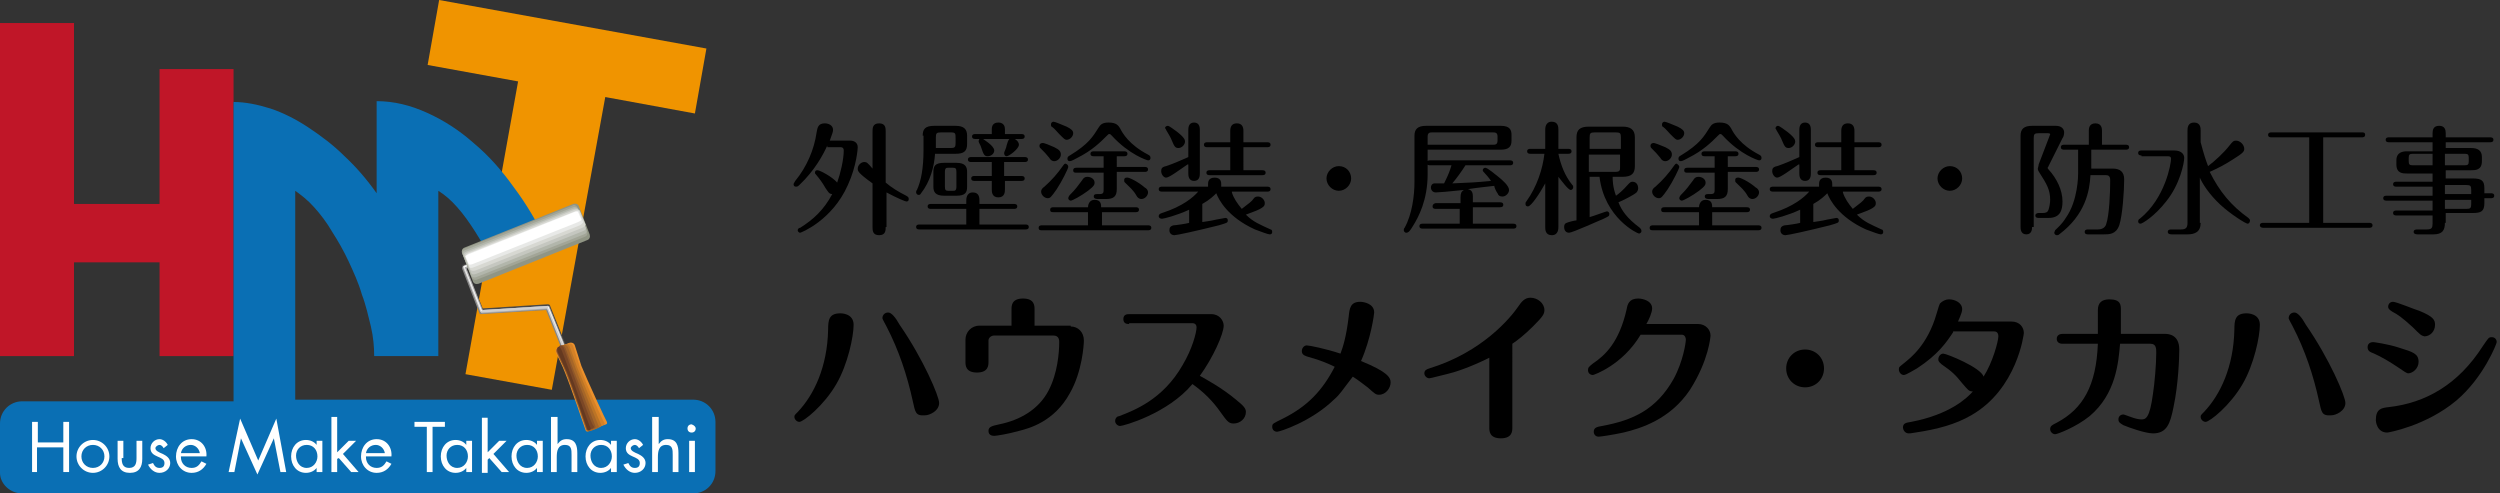 <?xml version="1.0" encoding="utf-8"?>
<!-- Generator: Adobe Illustrator 24.0.3, SVG Export Plug-In . SVG Version: 6.00 Build 0)  -->
<svg version="1.1" id="レイヤー_1" xmlns="http://www.w3.org/2000/svg" xmlns:xlink="http://www.w3.org/1999/xlink" x="0px"
	 y="0px" viewBox="0 0 304 60" style="enable-background:new 0 0 304 60;" xml:space="preserve">
<rect x="0" y="0" width="304" height="60" fill="#333333" stroke="none"/>
<style type="text/css">
	.st0{fill:#F09400;}
	.st1{fill:#C01628;}
	.st2{fill:#0A6FB4;}
	.st3{fill:#484747;}
	.st4{fill:#868686;}
	.st5{fill:#AEAEAE;}
	.st6{fill:#CFCFCF;}
	.st7{fill:#FFFFFF;}
	.st8{fill:#909584;}
	.st9{fill:#A2A597;}
	.st10{fill:#B2B6AB;}
	.st11{fill:#C5C7C0;}
	.st12{fill:#D7D8D2;}
	.st13{fill:#E8E9E7;}
	.st14{fill:#EB902B;}
	.st15{fill:#D48127;}
	.st16{fill:#BC7425;}
	.st17{fill:#A66628;}
	.st18{fill:#8F5729;}
	.st19{fill:#7B4726;}
	.st20{fill:#653920;}
</style>
<g>
	<g>
		<g>
			<path d="M103.8,39.5c0,1.4-0.7,4.8-2.1,7.2c-1.5,2.6-4,4.6-4.5,4.6c-0.3,0-0.6-0.3-0.6-0.6c0-0.2,0-0.2,0.4-0.6
				c2-2.1,3.6-5.5,3.7-10c0-1.2,0.1-2,1.5-2C102.3,38.1,103.8,38.1,103.8,39.5z M111,48.8c-0.7-3.2-1.7-6.2-3.2-9.1
				c-0.1-0.2-0.5-0.9-0.5-1c0-0.4,0.3-0.7,0.7-0.7c0.4,0,0.9,0.6,1.4,1.5c2.9,4.2,4.8,8.7,4.8,9.5c0,1-1.2,1.5-1.7,1.5
				C111.3,50.6,111.3,50.1,111,48.8z"/>
			<path d="M130.2,39.7c0.9,0,1.6,0.7,1.6,1.7c0,0.5-0.2,3.8-1.7,6.4c-1.9,3.5-5,4.3-6.2,4.6c-1.4,0.4-2.8,0.6-3,0.6
				c-0.3,0-0.7-0.1-0.7-0.6c0-0.5,0.4-0.6,1.3-0.8c2.5-0.5,4.8-1.8,6-4.1c1.1-2.1,1.3-4.6,1.3-5.9c0-0.2,0-0.8-0.7-0.8h-7.2
				c-0.4,0-0.7,0.3-0.7,0.6V44c0,0.4,0,1.3-1.4,1.3c-1.4,0-1.4-0.9-1.4-1.3v-2.7c0-0.9,0.7-1.7,1.7-1.7h3.9v-2c0-0.4,0-1.3,1.4-1.3
				c1.4,0,1.4,0.9,1.4,1.3v2H130.2z"/>
			<path d="M137.3,39.4c-0.2,0-0.7,0-0.7-0.6s0.5-0.6,0.7-0.6h10c1,0,1.5,0.8,1.5,1.4c0,1-1.3,3.9-2.9,6.1c0.7,0.4,2.6,1.4,4.4,2.9
				c1,0.8,1.2,1.1,1.2,1.5c0,0.8-0.7,1.4-1.5,1.4c-0.6,0-0.8-0.3-1.6-1.4c-0.9-1.3-2-2.4-3.4-3.4c-3,3.6-8.4,5.1-8.8,5.1
				c-0.3,0-0.6-0.3-0.6-0.6c0-0.4,0.3-0.6,0.5-0.6c1.8-0.7,5.3-2,7.7-6.2c1.2-2,1.7-4,1.7-4.6c0-0.2-0.1-0.5-0.5-0.5H137.3z"/>
			<path d="M169.1,46.5c0,0.7-0.6,1.5-1.4,1.5c-0.4,0-0.5-0.1-1.4-0.9c-0.3-0.2-1-0.8-1.8-1.3c-1.4,1.8-1.5,2.1-2.3,2.8
				c-2.8,2.7-6.6,3.9-6.9,3.9c-0.3,0-0.6-0.2-0.6-0.6c0-0.4,0.1-0.4,1.3-1c3-1.5,4.8-3.4,6.3-6.3c-0.6-0.3-1.7-0.8-3.2-1.2
				c-0.3-0.1-0.8-0.2-0.8-0.7c0-0.4,0.3-0.7,0.6-0.7c0.3,0,2.3,0.4,4.1,1c0.3-0.8,0.7-2,1-4.5c0.1-1,0.2-1.8,1.4-1.8
				c0.4,0,1.7,0.2,1.7,1.3c0,0.2-0.4,3.2-1.6,5.9C168.7,45.2,169.1,45.9,169.1,46.5z"/>
			<path d="M183.9,52c0,0.4,0,1.3-1.4,1.3c-1.4,0-1.4-0.9-1.4-1.3v-8.5c-2.4,1.2-4.3,1.8-5.2,2c-0.5,0.1-1.9,0.5-2.1,0.5
				c-0.3,0-0.6-0.3-0.6-0.6c0-0.4,0.3-0.5,0.6-0.6c6.5-2,9.9-6.2,10.8-7.5c0.4-0.6,0.8-1.1,1.5-1.1c0.9,0,1.7,0.7,1.7,1.5
				c0,0.5-0.2,0.8-1.4,2c-1,1-1.9,1.7-2.5,2.1V52z"/>
			<path d="M206.5,39.4c0.9,0,1.5,0.7,1.5,1.4c0,0.1-0.2,3-2.5,6.6c-2.4,3.6-6,4.7-8.1,5.2c-1.4,0.3-2.8,0.5-3,0.5
				c-0.4,0-0.6-0.3-0.6-0.6c0-0.5,0.4-0.6,1-0.7c3.8-0.7,6.6-2,8.7-5.7c1.2-2.2,1.5-4.5,1.5-4.8c0-0.2-0.1-0.6-0.5-0.6h-5
				c-2.2,3.7-5.7,4.9-5.8,4.9c-0.3,0-0.6-0.2-0.6-0.6c0-0.3,0.1-0.4,0.6-0.8c1.5-1,3.2-2.6,4.1-6.6c0.1-0.6,0.3-1.3,1.4-1.3
				c0.6,0,1.7,0.3,1.7,1.2c0,0.5-0.4,1.4-0.7,1.9H206.5z"/>
			<path d="M221.8,44.8c0,1.3-1,2.3-2.3,2.3s-2.3-1-2.3-2.3c0-1.3,1-2.3,2.3-2.3C220.8,42.5,221.8,43.5,221.8,44.8z"/>
			<path d="M237.5,40.4c-0.8,1.2-1.8,2.7-4.4,4.4c-0.4,0.2-1.3,0.8-1.6,0.8c-0.3,0-0.6-0.3-0.6-0.7c0-0.3,0.1-0.3,0.7-0.8
				c0.6-0.5,2.8-2.1,3.9-6c0.3-1,0.3-1,0.4-1.2c0.3-0.3,0.7-0.5,1.1-0.5c0.7,0,1.6,0.4,1.6,1.2c0,0.5-0.5,1.4-0.5,1.5h6.5
				c1,0,1.5,0.7,1.5,1.4c0,0.1-0.8,6.8-6.4,10c-1.9,1.1-4.1,1.7-6.8,2.1c-0.5,0.1-0.7,0.1-0.8,0.1c-0.5,0-0.7-0.5-0.7-0.7
				c0-0.5,0.3-0.6,1-0.7c4.7-0.9,6.8-2.9,7.5-3.7c-0.5,0-0.6-0.2-1.3-1c-0.8-1-1.2-1.4-2.5-2.3c-0.2-0.2-0.4-0.3-0.4-0.6
				c0-0.4,0.3-0.7,0.6-0.7c0.4,0,4.6,1.7,4.9,2.8c1.1-1.7,1.8-4.3,1.8-4.9c0-0.1,0-0.6-0.5-0.6H237.5z"/>
			<path d="M263.3,40.6c0.4,0,1.7,0.1,1.7,1.9c0,0.9-0.1,4.2-0.7,7c-0.4,2-0.8,3.2-2.5,3.2c-0.9,0-2.9-0.7-3.6-1
				c-0.3-0.2-0.6-0.3-0.6-0.7c0-0.4,0.3-0.6,0.6-0.6c0.1,0,0.3,0.1,0.9,0.3c0.5,0.2,1,0.3,1.3,0.3c0.5,0,1-0.1,1.4-3.1
				c0.2-1.3,0.4-3.6,0.4-5c0-0.5,0-1.1-0.7-1.1h-3.7c-0.2,2.3-0.5,6.1-3.7,8.8c-1.6,1.3-3.9,2.2-4.2,2.2c-0.3,0-0.6-0.3-0.6-0.6
				c0-0.4,0.2-0.5,0.8-0.8c3.2-1.7,4.8-4.5,5-9.6h-4.3c-0.4,0-0.7-0.2-0.7-0.6c0-0.4,0.3-0.6,0.7-0.6h4.3v-2.9
				c0-0.9,0.5-1.3,1.4-1.3c1.4,0,1.4,0.7,1.4,1.3v2.9H263.3z"/>
			<path d="M274.8,39.5c0,1.4-0.7,4.8-2.1,7.2c-1.5,2.6-4,4.6-4.5,4.6c-0.3,0-0.6-0.3-0.6-0.6c0-0.2,0-0.2,0.4-0.6
				c2-2.1,3.6-5.5,3.7-10c0-1.2,0.1-2,1.5-2C273.3,38.1,274.8,38.1,274.8,39.5z M282,48.8c-0.7-3.2-1.7-6.2-3.2-9.1
				c-0.1-0.2-0.5-0.9-0.5-1c0-0.4,0.3-0.7,0.7-0.7c0.4,0,0.9,0.6,1.4,1.5c2.9,4.2,4.8,8.7,4.8,9.5c0,1-1.2,1.5-1.7,1.5
				C282.3,50.6,282.3,50.1,282,48.8z"/>
			<path d="M291.5,44.6c-0.9-0.6-1.9-1.2-2.8-1.6c-0.5-0.2-0.8-0.3-0.8-0.8c0-0.2,0.1-0.6,0.7-0.6c0,0,1.7,0.2,3.2,0.7
				c1.6,0.5,2.3,0.7,2.3,1.7c0,0.8-0.7,1.4-1.3,1.4C292.5,45.3,292.4,45.2,291.5,44.6z M290.5,49.5c4.4-0.5,8.4-2.7,11.4-7.4
				c0.7-1,0.7-1.1,1.1-1.1c0.4,0,0.6,0.3,0.6,0.6c0,0.2-1.6,4.3-4.9,7.1c-3.7,3.1-8.3,3.9-8.4,3.9c-1.3,0-1.4-1.4-1.4-1.5
				C288.9,49.7,289.6,49.6,290.5,49.5z M293.4,39.8c-1.3-1.2-1.9-1.6-2.5-1.9c-0.5-0.3-0.5-0.5-0.5-0.6c0-0.3,0.2-0.6,0.6-0.6
				c0.4,0,2.8,1,3.2,1.1c1.7,0.7,1.9,1.1,1.9,1.7c0,0.8-0.6,1.4-1.3,1.4C294.4,40.8,294.3,40.7,293.4,39.8z"/>
		</g>
		<g>
			<path class="st0" d="M84.5,13.8l-10.9-2l-6.5,35.6l-10.5-1.9L63,9.9l-11-2L53.4,0l32.5,5.9L84.5,13.8z"/>
			<path class="st1" d="M9,31.9v11.4H0V2.8h9v22h10.4V8.4h9v34.9h-9V31.9H9z"/>
			<path class="st2" d="M84.3,48.6H35.9V23.2c0.7,0.5,1.5,1.1,2.3,2c0.8,0.9,1.5,1.8,2.2,3c0.7,1.1,1.4,2.3,2,3.6
				c0.6,1.3,1.2,2.6,1.6,4c0.5,1.3,0.8,2.7,1.1,3.9c0.3,1.3,0.4,2.5,0.4,3.6h7.8V23.2c0.8,0.5,1.5,1.1,2.3,2c0.8,0.9,1.5,1.9,2.2,3
				c0.7,1.1,1.4,2.3,2,3.7l6.6-2.6c-1.1-2.3-2.4-4.5-3.9-6.5c-1.5-2.1-3.1-3.9-4.9-5.4c-1.8-1.6-3.7-2.8-5.7-3.7
				c-2-0.9-4-1.4-6.1-1.4v11.2c-1.2-1.7-2.5-3.2-3.9-4.5c-1.4-1.4-2.9-2.5-4.4-3.5c-1.5-1-3.1-1.8-4.6-2.3c-1.6-0.5-3.1-0.8-4.5-0.8
				v36.4H2.7c-1.5,0-2.7,1.2-2.7,2.7v6C0,58.8,1.2,60,2.7,60h81.6c1.5,0,2.7-1.2,2.7-2.7v-6C87,49.8,85.8,48.6,84.3,48.6z"/>
			<g>
				<path class="st3" d="M70.4,45.9l-3.5-8.7c0-0.1-0.1-0.2-0.3-0.2l-7.9,0.5l-2-5l1.5-0.6c0.1-0.1,0.2-0.2,0.1-0.3
					c-0.1-0.1-0.2-0.2-0.3-0.1l-1.7,0.7c-0.1,0-0.1,0.1-0.1,0.1c0,0.1,0,0.1,0,0.2l2.1,5.4c0,0.1,0.1,0.2,0.3,0.2l7.9-0.5l3.4,8.5
					l0,0c0.1,0.1,0.2,0.2,0.3,0.1C70.4,46.2,70.4,46.1,70.4,45.9z"/>
				<path class="st4" d="M70.3,46l-3.5-8.7c0-0.1-0.1-0.1-0.2-0.1l-7.9,0.5l-2-5l1.5-0.6c0.1,0,0.2-0.2,0.1-0.3
					c0-0.1-0.2-0.2-0.3-0.1l-1.7,0.7c-0.1,0-0.1,0.1-0.1,0.1c0,0.1,0,0.1,0,0.2l2.1,5.4c0,0.1,0.1,0.1,0.2,0.1l7.9-0.5l3.4,8.5
					c0,0.1,0.2,0.2,0.3,0.1C70.3,46.2,70.4,46.1,70.3,46z"/>
				<path class="st5" d="M70.3,46l-3.5-8.7c0-0.1-0.1-0.1-0.2-0.1l-7.9,0.5l-2-5.1l1.6-0.6c0.1,0,0.1-0.1,0.1-0.2
					c0-0.1-0.1-0.1-0.2-0.1l-1.7,0.7c0,0-0.1,0-0.1,0.1c0,0,0,0.1,0,0.1l2.1,5.4c0,0.1,0.1,0.1,0.2,0.1l7.9-0.5l3.4,8.6
					c0,0.1,0.1,0.1,0.2,0.1C70.3,46.2,70.3,46.1,70.3,46z"/>
				<path class="st6" d="M70.2,46l-3.5-8.7c0,0-0.1-0.1-0.1-0.1l-8,0.5l-2.1-5.2l1.6-0.7c0.1,0,0.1-0.1,0.1-0.1
					c0-0.1-0.1-0.1-0.1-0.1l-1.7,0.7c0,0,0,0-0.1,0.1c0,0,0,0.1,0,0.1l2.1,5.4c0,0,0.1,0.1,0.1,0.1l8-0.5l3.4,8.6l0,0
					c0,0.1,0.1,0.1,0.1,0.1C70.2,46.1,70.3,46.1,70.2,46z"/>
				<path class="st7" d="M70.2,46l-3.5-8.7c0,0,0,0-0.1,0l-8,0.5l-2.1-5.3l1.7-0.7c0,0,0,0,0-0.1c0,0,0,0-0.1,0l-1.7,0.7l0,0l0,0
					l2.1,5.4c0,0,0,0,0.1,0l8-0.5L70.2,46C70.1,46.1,70.1,46.1,70.2,46C70.2,46.1,70.2,46,70.2,46z"/>
				<path class="st8" d="M57.5,34.2c0.1,0.3,0.4,0.4,0.7,0.3l13.2-5.3c0.3-0.1,0.4-0.4,0.3-0.7l-1.3-3.4c-0.1-0.3-0.4-0.4-0.7-0.3
					l-13.2,5.3c-0.3,0.1-0.4,0.4-0.3,0.7L57.5,34.2z"/>
				<path class="st9" d="M57.4,33.8c0.1,0.2,0.4,0.3,0.6,0.2l13.1-5.2c0.3-0.1,0.4-0.4,0.3-0.6l-1.2-3c-0.1-0.2-0.4-0.4-0.6-0.2
					l-13.1,5.2c-0.3,0.1-0.4,0.4-0.3,0.6L57.4,33.8z"/>
				<path class="st10" d="M57.3,33.5c0.1,0.2,0.4,0.3,0.6,0.2L71,28.5c0.3-0.1,0.4-0.3,0.3-0.6l-1-2.5c-0.1-0.2-0.4-0.3-0.6-0.2
					l-13.1,5.2c-0.3,0.1-0.4,0.3-0.3,0.6L57.3,33.5z"/>
				<path class="st11" d="M57.3,33.2c0.1,0.2,0.3,0.2,0.6,0.1l13-5.2c0.3-0.1,0.4-0.3,0.3-0.5l-0.9-2.1c-0.1-0.2-0.3-0.2-0.6-0.1
					l-13,5.2c-0.3,0.1-0.4,0.3-0.3,0.5L57.3,33.2z"/>
				<path class="st12" d="M57.2,32.8c0.1,0.1,0.3,0.2,0.6,0.1l13-5.2c0.3-0.1,0.4-0.3,0.4-0.4l-0.7-1.7c-0.1-0.1-0.3-0.2-0.6-0.1
					l-13,5.2c-0.3,0.1-0.4,0.3-0.4,0.4L57.2,32.8z"/>
				<path class="st13" d="M57.1,32.5c0,0.1,0.3,0.1,0.5,0l12.9-5.1c0.2-0.1,0.4-0.3,0.4-0.4l-0.5-1.3c0-0.1-0.3-0.1-0.5,0l-12.9,5.1
					c-0.2,0.1-0.4,0.3-0.4,0.4L57.1,32.5z"/>
				<path class="st7" d="M57,32.1c0,0.1,0.3,0.1,0.5,0L70.3,27c0.2-0.1,0.4-0.2,0.4-0.3l-0.4-0.9c0-0.1-0.3-0.1-0.5,0L57,30.9
					c-0.2,0.1-0.4,0.2-0.4,0.3L57,32.1z"/>
				<path class="st14" d="M70.7,44.5c-0.2-0.6-0.8-2.5-0.8-2.5c-0.1-0.3-0.4-0.4-0.7-0.3l-1.3,0.5c-0.3,0.1-0.4,0.4-0.3,0.7
					c0,0,0.9,1.8,1.1,2.4c0.7,1.7,2.5,7,2.5,7c0.1,0.3,0.3,0.1,0.6,0l1.6-0.6c0.3-0.1,0.5-0.1,0.4-0.4
					C73.7,51.2,71.4,46.2,70.7,44.5z"/>
				<path class="st15" d="M70.5,44.6c-0.2-0.6-0.8-2.5-0.8-2.5c-0.1-0.3-0.4-0.4-0.6-0.3l-1.1,0.4c-0.2,0.1-0.4,0.4-0.3,0.7
					c0,0,0.9,1.8,1.1,2.4c0.7,1.7,2.5,7,2.5,7c0.1,0.3,0.3,0.1,0.5,0l1.3-0.5c0.2-0.1,0.5-0.1,0.4-0.4
					C73.4,51.4,71.1,46.3,70.5,44.6z"/>
				<path class="st16" d="M70.2,44.7c-0.2-0.6-0.9-2.5-0.9-2.5c-0.1-0.3-0.4-0.4-0.6-0.3l-0.8,0.3c-0.2,0.1-0.3,0.4-0.2,0.7
					c0,0,0.9,1.8,1.1,2.4c0.7,1.7,2.5,7,2.5,7c0.1,0.3,0.3,0.1,0.5,0.1l1-0.4c0.2-0.1,0.4-0.1,0.3-0.4C73,51.5,70.9,46.4,70.2,44.7z
					"/>
				<path class="st17" d="M70,44.8c-0.2-0.6-0.9-2.5-0.9-2.5c-0.1-0.3-0.4-0.4-0.5-0.4l-0.6,0.3c-0.2,0.1-0.3,0.4-0.2,0.7
					c0,0,0.8,1.8,1.1,2.4c0.7,1.7,2.5,7,2.5,7c0.1,0.2,0.3,0.1,0.4,0.1l0.8-0.3c0.1-0.1,0.3-0.1,0.2-0.3
					C72.7,51.6,70.6,46.5,70,44.8z"/>
				<path class="st18" d="M69.7,44.9c-0.2-0.6-0.9-2.5-0.9-2.5c-0.1-0.3-0.3-0.4-0.5-0.4l-0.4,0.2c-0.2,0.1-0.3,0.4-0.2,0.6
					c0,0,0.8,1.8,1.1,2.4c0.7,1.7,2.5,7,2.5,7c0.1,0.2,0.3,0.1,0.4,0.1l0.5-0.2c0.1,0,0.3-0.1,0.2-0.3
					C72.4,51.8,70.4,46.6,69.7,44.9z"/>
				<path class="st19" d="M69.5,44.9c-0.2-0.6-0.9-2.5-0.9-2.5c-0.1-0.3-0.3-0.4-0.4-0.4l-0.2,0.1c-0.1,0.1-0.3,0.4-0.1,0.6
					c0,0,0.8,1.8,1.1,2.4c0.7,1.7,2.5,7,2.5,7c0.1,0.2,0.3,0.1,0.3,0.1l0.3-0.1c0,0,0.2-0.1,0.1-0.3C72,51.9,70.2,46.7,69.5,44.9z"
					/>
				<path class="st20" d="M69.2,45c-0.2-0.6-0.9-2.4-0.9-2.4c-0.1-0.3-0.3-0.5-0.4-0.4l0,0c-0.1,0-0.2,0.3-0.1,0.6
					c0,0,0.8,1.8,1.1,2.4c0.7,1.7,2.5,7,2.5,7c0.1,0.2,0.3,0.1,0.3,0.1s0.2-0.1,0.1-0.3C71.7,52,69.9,46.8,69.2,45z"/>
			</g>
			<g>
				<path class="st7" d="M7.7,53.8v-2.5h0.7v6.1H7.7v-3H4.5v3H3.9v-6.1h0.7v2.5H7.7z"/>
				<path class="st7" d="M9.3,55.5c0-1.1,0.9-2,2-2c1.1,0,2,0.9,2,2c0,1.1-0.9,2-2,2C10.2,57.5,9.3,56.6,9.3,55.5z M9.9,55.5
					c0,0.8,0.6,1.4,1.4,1.4c0.8,0,1.4-0.6,1.4-1.4c0-0.8-0.6-1.4-1.4-1.4C10.5,54.1,9.9,54.7,9.9,55.5z"/>
				<path class="st7" d="M14.8,55.7c0,0.6,0.1,1.2,0.9,1.2s0.9-0.6,0.9-1.2v-2.1h0.7v2.2c0,1-0.4,1.7-1.5,1.7s-1.5-0.7-1.5-1.7v-2.2
					h0.7V55.7z"/>
				<path class="st7" d="M19.9,54.5c-0.1-0.2-0.3-0.4-0.5-0.4c-0.2,0-0.5,0.2-0.5,0.4c0,0.3,0.4,0.5,0.9,0.7
					c0.4,0.2,0.9,0.5,0.9,1.1c0,0.7-0.6,1.2-1.3,1.2c-0.6,0-1.1-0.4-1.4-1l0.6-0.2c0.2,0.4,0.4,0.6,0.8,0.6c0.4,0,0.6-0.2,0.6-0.6
					c0-0.9-1.7-0.6-1.7-1.8c0-0.6,0.5-1.1,1.1-1.1c0.4,0,0.8,0.3,1,0.7L19.9,54.5z"/>
				<path class="st7" d="M22,55.6c0,0.7,0.5,1.3,1.3,1.3c0.6,0,0.9-0.3,1.2-0.8l0.6,0.3c-0.4,0.7-1,1.1-1.8,1.1
					c-1.1,0-1.9-0.9-1.9-2c0-1.1,0.7-2.1,1.9-2.1c1.2,0,1.9,1,1.8,2.1H22z M24.3,55.1c-0.1-0.6-0.6-1-1.1-1c-0.6,0-1.1,0.4-1.2,1
					H24.3z"/>
				<path class="st7" d="M29.2,50.9l2.2,5.1l2.2-5.1l1.2,6.5h-0.7l-0.8-4.1h0l-2,4.4l-2-4.4h0l-0.8,4.1h-0.7L29.2,50.9z"/>
				<path class="st7" d="M39.2,57.4h-0.7v-0.5h0c-0.3,0.4-0.8,0.6-1.3,0.6c-1.1,0-1.8-0.9-1.8-2c0-1.1,0.7-2,1.8-2
					c0.5,0,1,0.2,1.3,0.6h0v-0.5h0.7V57.4z M36,55.4c0,0.7,0.4,1.5,1.3,1.5c0.8,0,1.3-0.7,1.3-1.4c0-0.8-0.5-1.4-1.3-1.4
					C36.5,54.1,36,54.7,36,55.4z"/>
				<path class="st7" d="M41,55l1.4-1.4h0.9l-1.6,1.6l1.9,2.2h-0.9l-1.5-1.7L41,55.8v1.6h-0.7v-6.7H41V55z"/>
				<path class="st7" d="M44.5,55.6c0,0.7,0.5,1.3,1.3,1.3c0.6,0,0.9-0.3,1.2-0.8l0.6,0.3c-0.4,0.7-1,1.1-1.8,1.1
					c-1.1,0-1.9-0.9-1.9-2c0-1.1,0.7-2.1,1.9-2.1c1.2,0,1.9,1,1.8,2.1H44.5z M46.8,55.1c-0.1-0.6-0.6-1-1.1-1c-0.6,0-1.1,0.4-1.2,1
					H46.8z"/>
				<path class="st7" d="M52.6,57.4h-0.7v-5.5h-1.5v-0.6h3.7v0.6h-1.5V57.4z"/>
				<path class="st7" d="M57.4,57.4h-0.7v-0.5h0c-0.3,0.4-0.8,0.6-1.3,0.6c-1.1,0-1.8-0.9-1.8-2c0-1.1,0.7-2,1.8-2
					c0.5,0,1,0.2,1.3,0.6h0v-0.5h0.7V57.4z M54.3,55.4c0,0.7,0.4,1.5,1.3,1.5c0.8,0,1.3-0.7,1.3-1.4c0-0.8-0.5-1.4-1.3-1.4
					C54.8,54.1,54.3,54.7,54.3,55.4z"/>
				<path class="st7" d="M59.3,55l1.4-1.4h0.9l-1.6,1.6l1.9,2.2H61l-1.5-1.7l-0.2,0.2v1.6h-0.7v-6.7h0.7V55z"/>
				<path class="st7" d="M66,57.4h-0.7v-0.5h0c-0.3,0.4-0.8,0.6-1.3,0.6c-1.1,0-1.8-0.9-1.8-2c0-1.1,0.7-2,1.8-2
					c0.5,0,1,0.2,1.3,0.6h0v-0.5H66V57.4z M62.8,55.4c0,0.7,0.4,1.5,1.3,1.5c0.8,0,1.3-0.7,1.3-1.4c0-0.8-0.5-1.4-1.3-1.4
					C63.3,54.1,62.8,54.7,62.8,55.4z"/>
				<path class="st7" d="M67.8,50.7V54l0,0c0.3-0.4,0.6-0.6,1.1-0.6c1.1,0,1.3,0.8,1.3,1.7v2.3h-0.7v-2.1c0-0.6,0-1.2-0.8-1.2
					c-0.9,0-1,0.8-1,1.5v1.8h-0.7v-6.7H67.8z"/>
				<path class="st7" d="M75,57.4h-0.7v-0.5h0c-0.3,0.4-0.8,0.6-1.3,0.6c-1.1,0-1.8-0.9-1.8-2c0-1.1,0.7-2,1.8-2
					c0.5,0,1,0.2,1.3,0.6h0v-0.5H75V57.4z M71.8,55.4c0,0.7,0.4,1.5,1.3,1.5c0.8,0,1.3-0.7,1.3-1.4c0-0.8-0.5-1.4-1.3-1.4
					C72.3,54.1,71.8,54.7,71.8,55.4z"/>
				<path class="st7" d="M77.7,54.5c-0.1-0.2-0.3-0.4-0.5-0.4c-0.2,0-0.5,0.2-0.5,0.4c0,0.3,0.4,0.5,0.9,0.7
					c0.4,0.2,0.9,0.5,0.9,1.1c0,0.7-0.6,1.2-1.3,1.2c-0.6,0-1.1-0.4-1.4-1l0.6-0.2c0.2,0.4,0.4,0.6,0.8,0.6c0.4,0,0.6-0.2,0.6-0.6
					c0-0.9-1.7-0.6-1.7-1.8c0-0.6,0.5-1.1,1.1-1.1c0.4,0,0.8,0.3,1,0.7L77.7,54.5z"/>
				<path class="st7" d="M80.1,50.7V54l0,0c0.3-0.4,0.6-0.6,1.1-0.6c1.1,0,1.3,0.8,1.3,1.7v2.3h-0.7v-2.1c0-0.6,0-1.2-0.8-1.2
					c-0.9,0-1,0.8-1,1.5v1.8h-0.7v-6.7H80.1z"/>
				<path class="st7" d="M84.6,52.1c0,0.3-0.2,0.5-0.5,0.5c-0.3,0-0.5-0.2-0.5-0.5c0-0.3,0.2-0.5,0.5-0.5
					C84.4,51.7,84.6,51.9,84.6,52.1z M84.5,57.4h-0.7v-3.8h0.7V57.4z"/>
			</g>
		</g>
		<g>
			<path d="M100.6,17.7c-0.5,1.1-1.5,3-3.4,4.8c-0.1,0.1-0.2,0.2-0.4,0.2c-0.2,0-0.3-0.1-0.3-0.3c0-0.1,0.1-0.2,0.2-0.4
				c1.4-1.7,2.3-3.8,2.6-5.9c0.1-0.6,0.2-1.1,1-1.1c0.4,0,1,0.2,1,0.8c0,0.2-0.1,0.5-0.4,1.3h2.5c0.4,0,0.9,0.2,0.9,0.8
				c0,0.1-0.1,2.2-1.2,4.6c-1.9,4.3-5.7,5.8-5.8,5.8c-0.2,0-0.3-0.2-0.3-0.3c0-0.2,0.2-0.3,0.3-0.3c1.6-1,2.9-2.2,3.9-4.1
				c-0.4,0-0.5-0.3-0.8-0.7c-0.4-0.7-0.7-1.1-1.2-1.7c-0.1-0.1-0.1-0.1-0.1-0.2c0-0.2,0.1-0.3,0.3-0.3c0.3,0,1.8,0.8,2.4,1.5
				c0.4-1.1,0.8-2.8,0.8-3.9c0-0.4-0.3-0.4-0.4-0.4H100.6z M107.7,27.6c0,0.4,0,1-0.8,1c-0.8,0-0.8-0.6-0.8-1v-5.3
				c-1.8-1.3-1.8-1.5-1.8-1.8c0-0.4,0.4-0.8,0.8-0.8c0.3,0,0.4,0.1,1,0.8v-4.5c0-0.4,0-1,0.8-1c0.8,0,0.8,0.6,0.8,1v6.2
				c0.7,0.6,1.5,1.1,2.5,1.6c0.1,0.1,0.3,0.1,0.3,0.4s-0.2,0.3-0.3,0.3c-0.1,0-1.1-0.4-2.4-1.1V27.6z"/>
			<path d="M112.2,16.5c0-0.8,0.3-1.2,1.4-1.2h2.6c1,0,1.4,0.4,1.4,1.2v1c0,0.9-0.4,1.2-1.4,1.2h-2.5c-0.1,1.6-0.6,3.4-1.7,4.8
				c-0.1,0.2-0.2,0.2-0.3,0.2c-0.2,0-0.3-0.2-0.3-0.3c0-0.1,0-0.2,0.1-0.3c0.5-1.1,0.8-2.6,0.8-4.9V16.5z M119.1,27.3h5.6
				c0.1,0,0.4,0,0.4,0.3c0,0.3-0.3,0.3-0.4,0.3h-12.9c-0.1,0-0.4,0-0.4-0.3c0-0.3,0.3-0.3,0.4-0.3h5.7v-1.9h-4.3
				c-0.1,0-0.4,0-0.4-0.3c0-0.3,0.3-0.3,0.4-0.3h4.3v-0.4c0-0.2,0-1,0.8-1c0.8,0,0.8,0.7,0.8,1v0.4h4.2c0.1,0,0.4,0,0.4,0.3
				c0,0.3-0.3,0.3-0.4,0.3h-4.2V27.3z M116.3,19.8c1.1,0,1.3,0.5,1.3,1.1v1.8c0,0.7-0.2,1.1-1.3,1.1h-1.5c-1.1,0-1.3-0.5-1.3-1.1
				v-1.8c0-0.7,0.2-1.1,1.3-1.1H116.3z M113.8,18h1.8c0.5,0,0.6-0.1,0.6-0.6v-0.5c0-0.7,0-0.8-0.6-0.8h-1.2c-0.5,0-0.6,0.1-0.6,0.6
				V18z M114.9,22.7c0,0.4,0.1,0.5,0.4,0.5h0.6c0.2,0,0.4,0,0.4-0.5v-1.8c0-0.4-0.1-0.5-0.4-0.5h-0.6c-0.2,0-0.4,0-0.4,0.5V22.7z
				 M122.2,21.4h2c0.1,0,0.4,0,0.4,0.3c0,0.3-0.3,0.3-0.4,0.3h-2v1c0,0.3,0,1-0.8,1c-0.8,0-0.8-0.7-0.8-1v-1h-2.1
				c-0.1,0-0.4,0-0.4-0.3c0-0.3,0.3-0.3,0.4-0.3h2.1v-1.7h-2.5c-0.1,0-0.4,0-0.4-0.3c0-0.3,0.3-0.3,0.4-0.3h6.5c0.1,0,0.4,0,0.4,0.3
				c0,0.3-0.3,0.3-0.4,0.3h-2.5V21.4z M120.6,16.2v-0.5c0-0.7,0.5-0.8,0.8-0.8c0.1,0,0.8,0,0.8,0.8v0.6h2c0.1,0,0.4,0,0.4,0.3
				s-0.3,0.3-0.4,0.3h-5.6c-0.1,0-0.4,0-0.4-0.3c0-0.3,0.3-0.3,0.4-0.3H120.6z M120.9,18.3c0,0.4-0.4,0.7-0.8,0.7
				c-0.4,0-0.5-0.2-0.8-1.1c0-0.1-0.3-0.6-0.3-0.7c0-0.2,0.1-0.4,0.4-0.4C119.5,16.9,120.9,17.7,120.9,18.3z M123.9,17.6
				c0,0.5-1.2,1.4-1.5,1.4c-0.2,0-0.3-0.2-0.3-0.4c0-0.1,0.3-0.7,0.3-0.9c0.2-0.7,0.3-0.9,0.7-0.9C123.6,16.9,123.9,17.3,123.9,17.6
				z"/>
			<path d="M134,27.4h5.6c0.1,0,0.4,0,0.4,0.3c0,0.3-0.3,0.3-0.4,0.3h-12.9c-0.2,0-0.4,0-0.4-0.3c0-0.3,0.3-0.3,0.4-0.3h5.6v-1.6
				h-4.2c-0.2,0-0.4,0-0.4-0.3c0-0.3,0.3-0.3,0.4-0.3h4.2c0-0.2,0.1-0.9,0.8-0.9c0.8,0,0.8,0.6,0.8,0.9h4.2c0.1,0,0.4,0,0.4,0.3
				c0,0.3-0.3,0.3-0.4,0.3H134V27.4z M128.2,17.9c0.6,0.3,0.8,0.5,0.8,0.9c0,0.4-0.4,0.8-0.8,0.8c-0.3,0-0.5-0.2-0.6-0.4
				c-0.4-0.5-0.6-0.7-1.1-1.2c-0.1-0.1-0.1-0.2-0.1-0.3c0-0.2,0.2-0.3,0.3-0.3C126.9,17.3,127.7,17.7,128.2,17.9z M129.9,20.3
				c0,0.2-0.8,1.8-1.4,2.7c-0.7,1-0.8,1.1-1.1,1.1c-0.4,0-0.8-0.4-0.8-0.8c0-0.2,0.1-0.4,0.4-0.6c0.9-0.8,1.6-1.6,2.3-2.6
				c0.1-0.1,0.1-0.2,0.3-0.2C129.8,20,129.9,20.1,129.9,20.3z M129.7,15.4c0.6,0.3,0.8,0.5,0.8,0.8c0,0.4-0.4,0.8-0.8,0.8
				c-0.2,0-0.3-0.1-0.9-0.7c-0.3-0.3-0.5-0.6-0.9-0.9c-0.1,0-0.1-0.1-0.1-0.3c0-0.2,0.2-0.3,0.3-0.3
				C128.3,14.8,129.2,15.2,129.7,15.4z M136.2,15.6c0.3,0.6,1.1,2,3.4,3.2c0.2,0.1,0.3,0.2,0.3,0.4c0,0.2-0.1,0.3-0.3,0.3
				c-0.1,0-2.3-0.7-4.4-3c-0.2-0.2-0.2-0.2-0.3-0.2s-0.1,0-0.3,0.2c-0.8,0.8-1.8,1.8-3.6,2.7c-0.2,0.1-0.7,0.4-0.9,0.4
				c-0.2,0-0.3-0.1-0.3-0.3c0-0.2,0.1-0.3,0.3-0.4c2.3-1.4,2.8-2.3,3.5-3.4c0.2-0.3,0.4-0.6,1.2-0.6C135.8,14.9,136,15.3,136.2,15.6
				z M133.1,22.2c0,0.2,0,0.4-0.8,1c-0.8,0.6-1.9,1.2-2.1,1.2c-0.1,0-0.3-0.1-0.3-0.3c0-0.1,0.1-0.3,0.2-0.4c0.7-0.7,0.9-1,1.5-1.8
				c0.1-0.2,0.3-0.4,0.6-0.4C132.7,21.5,133.1,21.8,133.1,22.2z M135.8,20.3h3.4c0.1,0,0.4,0,0.4,0.3c0,0.3-0.3,0.3-0.4,0.3h-3.4V23
				c0,0.9-0.4,1.2-1.3,1.2h-1c-0.1,0-0.5,0-0.5-0.3c0-0.1,0-0.3,0.4-0.3h0.3c0.5,0,0.5-0.2,0.5-0.6v-2h-3.3c-0.2,0-0.4,0-0.4-0.3
				c0-0.3,0.3-0.3,0.4-0.3h3.3V19H133c-0.1,0-0.4,0-0.4-0.3c0-0.3,0.3-0.3,0.4-0.3h3.7c0.1,0,0.4,0,0.4,0.3c0,0.3-0.3,0.3-0.4,0.3
				h-0.9V20.3z M139.2,22.8c0.2,0.1,0.4,0.3,0.4,0.6c0,0.4-0.4,0.8-0.8,0.8c-0.3,0-0.5-0.2-0.6-0.4c-0.4-0.7-0.8-1-1.4-1.6
				c-0.1-0.1-0.1-0.1-0.1-0.3c0-0.2,0.1-0.3,0.3-0.3C137.2,21.5,138.4,22.1,139.2,22.8z"/>
			<path d="M149.8,23.4c0.2,0.7,0.7,1.4,1.2,2c0.8-0.6,1.3-1,1.4-1.2c0.2-0.3,0.4-0.3,0.6-0.3c0.4,0,0.8,0.4,0.8,0.8
				c0,0.3-0.1,0.4-0.4,0.6c-0.3,0.2-0.8,0.4-1.9,0.8c0.9,0.9,1.7,1.2,3,1.8c0.1,0,0.2,0.1,0.2,0.3s-0.1,0.3-0.3,0.3
				c-0.2,0-1-0.3-1.8-0.6c-3.3-1.5-4.4-3.6-4.7-4.4c-0.3,0.3-0.8,0.8-1.7,1.3v2.2c0.5-0.1,0.9-0.1,1.7-0.3c0.1,0,1-0.2,1.1-0.2
				c0.2,0,0.3,0.1,0.3,0.3c0,0.3-0.1,0.3-1.1,0.6c-2.8,0.7-5.1,1.2-5.4,1.2c-0.3,0-0.6-0.2-0.6-0.6c0-0.3,0.1-0.5,0.5-0.6
				c0.2,0,1.6-0.2,1.9-0.3v-1.6c-1.5,0.7-3.1,1.1-3.3,1.1c-0.2,0-0.4-0.1-0.4-0.3c0-0.2,0.1-0.3,0.4-0.4c2.5-0.8,3.8-1.9,4.4-2.6
				h-4.4c-0.1,0-0.4,0-0.4-0.3c0-0.3,0.3-0.3,0.4-0.3h5.6v-0.3c0-0.2,0-0.8,0.8-0.8c0.8,0,0.8,0.6,0.8,0.8v0.3h5.6
				c0.1,0,0.4,0,0.4,0.3s-0.3,0.3-0.4,0.3H149.8z M144.4,20c-0.9,0.6-2.2,1.6-2.6,1.6c-0.3,0-0.6-0.4-0.6-0.8c0-0.3,0.1-0.5,0.6-0.6
				c0.9-0.3,1.8-0.7,2.7-1.1v-3.3c0-0.2,0-0.9,0.7-0.9s0.7,0.7,0.7,0.9v5.3c0,0.2,0,0.9-0.7,0.9c-0.7,0-0.7-0.7-0.7-0.9V20z
				 M142,15.3c0.2,0,0.8,0.5,1.1,0.7c0.9,0.7,1,1,1,1.2c0,0.4-0.4,0.8-0.8,0.8c-0.4,0-0.5-0.2-0.8-0.9c-0.1-0.3-0.4-0.8-0.7-1.3
				c0-0.1-0.1-0.1-0.1-0.2C141.6,15.5,141.8,15.3,142,15.3z M151.2,20.7h2.3c0.1,0,0.4,0,0.4,0.3s-0.3,0.3-0.4,0.3h-6.4
				c-0.1,0-0.4,0-0.4-0.3c0-0.3,0.3-0.3,0.4-0.3h2.5v-2.8h-2.8c-0.1,0-0.4,0-0.4-0.3s0.3-0.3,0.4-0.3h2.8v-1.4
				c0-0.5,0.2-0.9,0.8-0.9s0.8,0.4,0.8,0.9v1.4h2.9c0.1,0,0.4,0,0.4,0.3s-0.3,0.3-0.4,0.3h-2.9V20.7z"/>
			<path d="M164.3,21.7c0,0.8-0.7,1.5-1.5,1.5c-0.8,0-1.5-0.7-1.5-1.5c0-0.8,0.7-1.5,1.5-1.5C163.7,20.2,164.3,20.9,164.3,21.7z"/>
			<path d="M173.6,21.2c0,3.1-1.1,5.2-1.8,6.3c-0.3,0.5-0.5,0.8-0.8,0.8c-0.2,0-0.3-0.2-0.3-0.3c0-0.1,0-0.2,0.1-0.3
				c0.9-1.6,1.2-3.9,1.2-5.6v-5.6c0-0.8,0.4-1.2,1.4-1.2h9.1c1.1,0,1.3,0.5,1.3,1.1v0.7c0,0.7-0.3,1.1-1.3,1.1h-8.9V21.2z
				 M177.6,25.4h-3c-0.1,0-0.4,0-0.4-0.3c0-0.3,0.3-0.4,0.4-0.4h3V24c0-0.5,0.1-0.7,0.4-0.9c-1.8,0.2-3.2,0.3-3.4,0.3
				c-0.4,0-0.6-0.3-0.6-0.6c0-0.3,0.2-0.5,0.4-0.5c0.1,0,0.8,0,1.2,0c0.5-1,0.7-1.5,0.9-2.2h-2.6c-0.1,0-0.4,0-0.4-0.3
				c0-0.3,0.3-0.3,0.4-0.3h9.7c0.1,0,0.4,0,0.4,0.3c0,0.3-0.3,0.3-0.4,0.3h-5.4c-0.5,0.8-1.1,1.6-1.6,2.2c2.2-0.1,2.7-0.1,4.7-0.3
				c-0.1-0.2-0.6-0.8-0.9-1.1c-0.1-0.1-0.1-0.2-0.1-0.2c0-0.2,0.2-0.3,0.3-0.3c0.3,0,1.2,0.8,1.6,1.1c0.5,0.4,1.3,1.1,1.3,1.6
				c0,0.4-0.4,0.8-0.8,0.8c-0.3,0-0.5-0.1-0.6-0.4c-0.1-0.1-0.4-0.7-0.4-0.9c-0.8,0.1-1.9,0.2-3.2,0.4c0.4,0.1,0.6,0.3,0.6,0.9v0.7
				h3.3c0.1,0,0.4,0,0.4,0.3c0,0.3-0.3,0.3-0.4,0.3h-3.3v2h4.9c0.1,0,0.4,0,0.4,0.3s-0.3,0.3-0.4,0.3h-11c-0.1,0-0.4,0-0.4-0.3
				c0-0.3,0.3-0.3,0.4-0.3h4.5V25.4z M173.6,17.6h7.9c0.3,0,0.6,0,0.6-0.5v-0.5c0-0.5-0.3-0.5-0.6-0.5h-7.3c-0.3,0-0.6,0-0.6,0.5
				V17.6z"/>
			<path d="M189.5,27.6c0,0.2,0,1-0.8,1c-0.8,0-0.8-0.7-0.8-1v-5.3c-0.6,1.1-1.7,2.8-2.1,2.8c-0.2,0-0.3-0.1-0.3-0.3
				c0-0.1,0-0.2,0.1-0.3c1.3-1.8,2-4,2.2-5.8h-1.7c-0.1,0-0.4,0-0.4-0.3c0-0.3,0.3-0.3,0.4-0.3h1.8v-2.3c0-0.2,0-1,0.8-1
				c0.8,0,0.8,0.7,0.8,1v2.3h1.2c0.1,0,0.4,0,0.4,0.3c0,0.3-0.3,0.3-0.4,0.3h-1.2v0c0.3,1.4,0.8,2.7,1.7,3.8
				c0.1,0.1,0.1,0.1,0.1,0.3c0,0.1-0.1,0.3-0.3,0.3c-0.3,0-1.1-1.1-1.5-1.6V27.6z M196.1,21.5c0,0.4,0,1.2,0.4,2.3
				c0.3-0.2,0.8-0.6,1.5-1.4c0.2-0.2,0.3-0.3,0.5-0.3c0.5,0,0.7,0.4,0.7,0.8c0,0.2-0.1,0.4-0.2,0.5c-0.3,0.3-1.7,1-2.2,1.2
				c0.4,1,1,1.9,2.6,3.1c0.1,0.1,0.2,0.2,0.2,0.4c0,0.2-0.2,0.3-0.3,0.3c-0.2,0-4.2-1.9-4.8-6.9h-1.2v4.9c0.4-0.1,2-0.7,2.1-0.7
				c0.2,0,0.3,0.2,0.3,0.3c0,0.3-0.1,0.3-0.7,0.6c-0.5,0.2-3.8,1.7-4.2,1.7c-0.4,0-0.6-0.3-0.6-0.7c0-0.1,0-0.4,0.3-0.5
				c0.2-0.1,1-0.3,1.2-0.3V16.7c0-0.9,0.4-1.3,1.5-1.3h4.1c0.9,0,1.5,0.3,1.5,1.3v3.5c0,0.9-0.4,1.3-1.5,1.3H196.1z M197.1,18.1
				v-1.4c0-0.5-0.1-0.6-0.6-0.6h-2.6c-0.5,0-0.6,0.1-0.6,0.6v1.4H197.1z M193.2,18.8v2.1h3.2c0.6,0,0.6-0.2,0.6-0.6v-1.5H193.2z"/>
			<path d="M208.2,27.4h5.6c0.1,0,0.4,0,0.4,0.3c0,0.3-0.3,0.3-0.4,0.3H201c-0.2,0-0.4,0-0.4-0.3c0-0.3,0.3-0.3,0.4-0.3h5.6v-1.6
				h-4.2c-0.2,0-0.4,0-0.4-0.3c0-0.3,0.3-0.3,0.4-0.3h4.2c0-0.2,0.1-0.9,0.8-0.9c0.8,0,0.8,0.6,0.8,0.9h4.2c0.1,0,0.4,0,0.4,0.3
				c0,0.3-0.3,0.3-0.4,0.3h-4.2V27.4z M202.5,17.9c0.6,0.3,0.8,0.5,0.8,0.9c0,0.4-0.4,0.8-0.8,0.8c-0.3,0-0.5-0.2-0.6-0.4
				c-0.4-0.5-0.6-0.7-1.1-1.2c-0.1-0.1-0.1-0.2-0.1-0.3c0-0.2,0.2-0.3,0.3-0.3C201.1,17.3,202,17.7,202.5,17.9z M204.2,20.3
				c0,0.2-0.8,1.8-1.4,2.7c-0.7,1-0.8,1.1-1.1,1.1c-0.4,0-0.8-0.4-0.8-0.8c0-0.2,0.1-0.4,0.4-0.6c0.9-0.8,1.6-1.6,2.3-2.6
				c0.1-0.1,0.1-0.2,0.3-0.2C204,20,204.2,20.1,204.2,20.3z M204,15.4c0.6,0.3,0.8,0.5,0.8,0.8c0,0.4-0.4,0.8-0.8,0.8
				c-0.2,0-0.3-0.1-0.9-0.7c-0.3-0.3-0.5-0.6-0.9-0.9c-0.1,0-0.1-0.1-0.1-0.3c0-0.2,0.2-0.3,0.3-0.3C202.6,14.8,203.5,15.2,204,15.4
				z M210.5,15.6c0.3,0.6,1.1,2,3.4,3.2c0.2,0.1,0.3,0.2,0.3,0.4c0,0.2-0.1,0.3-0.3,0.3c-0.1,0-2.3-0.7-4.4-3
				c-0.2-0.2-0.2-0.2-0.3-0.2s-0.1,0-0.3,0.2c-0.8,0.8-1.8,1.8-3.6,2.7c-0.2,0.1-0.7,0.4-0.9,0.4c-0.2,0-0.3-0.1-0.3-0.3
				c0-0.2,0.1-0.3,0.3-0.4c2.3-1.4,2.8-2.3,3.5-3.4c0.2-0.3,0.4-0.6,1.2-0.6C210.1,14.9,210.3,15.3,210.5,15.6z M207.4,22.2
				c0,0.2,0,0.4-0.8,1c-0.8,0.6-1.9,1.2-2.1,1.2c-0.1,0-0.3-0.1-0.3-0.3c0-0.1,0.1-0.3,0.2-0.4c0.7-0.7,0.9-1,1.5-1.8
				c0.1-0.2,0.3-0.4,0.6-0.4C207,21.5,207.4,21.8,207.4,22.2z M210.1,20.3h3.4c0.1,0,0.4,0,0.4,0.3c0,0.3-0.3,0.3-0.4,0.3h-3.4V23
				c0,0.9-0.4,1.2-1.3,1.2h-1c-0.1,0-0.5,0-0.5-0.3c0-0.1,0-0.3,0.4-0.3h0.3c0.5,0,0.5-0.2,0.5-0.6v-2h-3.3c-0.2,0-0.4,0-0.4-0.3
				c0-0.3,0.3-0.3,0.4-0.3h3.3V19h-1.2c-0.1,0-0.4,0-0.4-0.3c0-0.3,0.3-0.3,0.4-0.3h3.7c0.1,0,0.4,0,0.4,0.3c0,0.3-0.3,0.3-0.4,0.3
				h-0.9V20.3z M213.5,22.8c0.2,0.1,0.4,0.3,0.4,0.6c0,0.4-0.4,0.8-0.8,0.8c-0.3,0-0.5-0.2-0.6-0.4c-0.4-0.7-0.8-1-1.4-1.6
				c-0.1-0.1-0.1-0.1-0.1-0.3c0-0.2,0.1-0.3,0.3-0.3C211.5,21.5,212.7,22.1,213.5,22.8z"/>
			<path d="M224.1,23.4c0.2,0.7,0.7,1.4,1.2,2c0.8-0.6,1.3-1,1.4-1.2c0.2-0.3,0.4-0.3,0.6-0.3c0.4,0,0.8,0.4,0.8,0.8
				c0,0.3-0.1,0.4-0.4,0.6c-0.3,0.2-0.8,0.4-1.9,0.8c0.9,0.9,1.7,1.2,3,1.8c0.1,0,0.2,0.1,0.2,0.3s-0.1,0.3-0.3,0.3
				c-0.2,0-1-0.3-1.8-0.6c-3.3-1.5-4.4-3.6-4.7-4.4c-0.3,0.3-0.8,0.8-1.7,1.3v2.2c0.5-0.1,0.9-0.1,1.7-0.3c0.1,0,1-0.2,1.1-0.2
				c0.2,0,0.3,0.1,0.3,0.3c0,0.3-0.1,0.3-1.1,0.6c-2.8,0.7-5.1,1.2-5.4,1.2c-0.3,0-0.6-0.2-0.6-0.6c0-0.3,0.1-0.5,0.5-0.6
				c0.2,0,1.6-0.2,1.9-0.3v-1.6c-1.5,0.7-3.1,1.1-3.3,1.1c-0.2,0-0.4-0.1-0.4-0.3c0-0.2,0.1-0.3,0.4-0.4c2.5-0.8,3.8-1.9,4.4-2.6
				h-4.4c-0.1,0-0.4,0-0.4-0.3c0-0.3,0.3-0.3,0.4-0.3h5.6v-0.3c0-0.2,0-0.8,0.8-0.8c0.8,0,0.8,0.6,0.8,0.8v0.3h5.6
				c0.1,0,0.4,0,0.4,0.3s-0.3,0.3-0.4,0.3H224.1z M218.7,20c-0.9,0.6-2.2,1.6-2.6,1.6c-0.3,0-0.6-0.4-0.6-0.8c0-0.3,0.1-0.5,0.6-0.6
				c0.9-0.3,1.8-0.7,2.7-1.1v-3.3c0-0.2,0-0.9,0.7-0.9c0.7,0,0.7,0.7,0.7,0.9v5.3c0,0.2,0,0.9-0.7,0.9c-0.7,0-0.7-0.7-0.7-0.9V20z
				 M216.2,15.3c0.2,0,0.8,0.5,1.1,0.7c0.9,0.7,1,1,1,1.2c0,0.4-0.4,0.8-0.8,0.8c-0.4,0-0.5-0.2-0.8-0.9c-0.1-0.3-0.4-0.8-0.7-1.3
				c0-0.1-0.1-0.1-0.1-0.2C215.9,15.5,216,15.3,216.2,15.3z M225.5,20.7h2.3c0.1,0,0.4,0,0.4,0.3s-0.3,0.3-0.4,0.3h-6.4
				c-0.1,0-0.4,0-0.4-0.3c0-0.3,0.3-0.3,0.4-0.3h2.5v-2.8h-2.8c-0.1,0-0.4,0-0.4-0.3s0.3-0.3,0.4-0.3h2.8v-1.4
				c0-0.5,0.2-0.9,0.8-0.9s0.8,0.4,0.8,0.9v1.4h2.9c0.1,0,0.4,0,0.4,0.3s-0.3,0.3-0.4,0.3h-2.9V20.7z"/>
			<path d="M238.6,21.7c0,0.8-0.7,1.5-1.5,1.5c-0.8,0-1.5-0.7-1.5-1.5c0-0.8,0.7-1.5,1.5-1.5C238,20.2,238.6,20.9,238.6,21.7z"/>
			<path d="M247.1,27.6c0,0.2,0,0.9-0.7,0.9s-0.7-0.7-0.7-0.9V16.5c0-0.8,0.4-1.2,1.4-1.2h2.9c0.7,0,1,0.4,1,0.8
				c0,0.3-0.1,0.6-0.2,0.7l-1.7,3.4c0,0.1-0.1,0.1-0.1,0.2c0,0.1,0,0.1,0.1,0.2c1,1.1,1.7,2.5,1.7,3.9c0,1.1-0.3,2-1.7,2h-1.2
				c-0.1,0-0.4,0-0.4-0.3c0-0.2,0.2-0.3,0.4-0.3h0.5c0.4,0,0.6-0.1,0.7-0.4c0.1-0.3,0.2-0.8,0.2-1.2c0-1.2-0.4-1.9-1.3-3.3
				c-0.2-0.3-0.2-0.4-0.2-0.5c0-0.1,0.1-0.3,0.1-0.5l1.3-3.4c0-0.1,0.1-0.2,0.1-0.2c0-0.2-0.1-0.2-0.3-0.2h-1.1
				c-0.5,0-0.6,0.1-0.6,0.6V27.6z M252.7,18.2h-1.7c-0.1,0-0.4,0-0.4-0.3s0.3-0.3,0.4-0.3h3v-1.7c0-0.2,0-0.9,0.8-0.9
				c0.8,0,0.8,0.7,0.8,0.9v1.7h2.9c0.1,0,0.4,0,0.4,0.3s-0.3,0.3-0.4,0.3h-4.2v2.3h2.6c0.9,0,1.4,0.4,1.4,1.3c0,1.4-0.2,4.4-0.6,5.6
				c-0.4,1.1-1.2,1.1-1.9,1.1h-1.9c-0.1,0-0.4,0-0.4-0.3s0.3-0.3,0.4-0.3h1.2c0.6,0,0.9-0.3,1-0.6c0.4-1.1,0.5-4,0.5-5.3
				c0-0.3,0-0.7-0.5-0.7h-1.9c-0.1,1.9-0.6,4.8-3.8,7.2c-0.1,0.1-0.2,0.1-0.3,0.1c-0.1,0-0.3-0.1-0.3-0.3c0-0.1,0.1-0.2,0.1-0.3
				c0.3-0.3,0.8-0.7,1.3-1.5c1.5-2.1,1.5-5.2,1.5-5.4V18.2z"/>
			<path d="M260.4,18.9c-0.1,0-0.4,0-0.4-0.3c0-0.3,0.3-0.3,0.4-0.3h4c0.9,0,1.2,0.5,1.2,0.9c0,0.6-0.5,3.2-2.2,5.3
				c-1.4,1.8-2.9,2.7-3.1,2.7c-0.2,0-0.3-0.1-0.3-0.3c0-0.1,0.1-0.3,0.2-0.3c3.1-2.5,3.8-6.7,3.8-7.3c0-0.2-0.1-0.3-0.4-0.3H260.4z
				 M267.6,27.1c0,1.1-0.7,1.4-1.6,1.4h-1.9c-0.1,0-0.5,0-0.5-0.3c0-0.3,0.3-0.3,0.5-0.3h1.1c0.6,0,0.8-0.2,0.8-0.8V15.9
				c0-0.3,0-1,0.8-1c0.8,0,0.8,0.7,0.8,1v1.4c0.4,1.5,0.6,2.1,0.9,2.9c0.8-0.6,1.9-1.6,2.6-2.5c0.4-0.5,0.5-0.6,0.8-0.6
				c0.5,0,1,0.5,1,1c0,0.3-0.1,0.5-1.4,1.3c-1.1,0.7-1.7,1-2.8,1.5c1.2,2.4,2.6,4.1,4.7,5.6c0.1,0.1,0.2,0.2,0.2,0.3
				c0,0.2-0.1,0.4-0.3,0.4c-0.2,0-2-1.1-3.3-2.3c-1.4-1.3-2.2-2.6-2.5-3.3V27.1z"/>
			<path d="M282.5,27.1h5.6c0.1,0,0.4,0,0.4,0.3s-0.3,0.3-0.4,0.3h-12.9c-0.2,0-0.4-0.1-0.4-0.3c0-0.3,0.3-0.3,0.4-0.3h5.6V16.7
				h-4.6c-0.1,0-0.4,0-0.4-0.3c0-0.3,0.3-0.3,0.4-0.3h11c0.2,0,0.4,0,0.4,0.3c0,0.3-0.3,0.3-0.4,0.3h-4.7V27.1z"/>
			<path d="M297.3,27.1c0,0.9-0.3,1.4-1.4,1.4H294c-0.1,0-0.5,0-0.5-0.3s0.3-0.3,0.5-0.3h1.1c0.6,0,0.7-0.2,0.7-0.7v-1h-4.4
				c-0.1,0-0.4,0-0.4-0.3c0-0.3,0.3-0.3,0.4-0.3h4.4v-1.2h-5.6c-0.1,0-0.4,0-0.4-0.3c0-0.3,0.3-0.3,0.4-0.3h5.6v-1.1h-4.4
				c-0.1,0-0.4,0-0.4-0.3c0-0.3,0.3-0.3,0.4-0.3h4.4v-1h-3.1c-0.5,0-1.3,0-1.3-1.1v-0.5c0-1,0.8-1.1,1.3-1.1h3.1v-1.1h-5.3
				c-0.1,0-0.4,0-0.4-0.3c0-0.3,0.3-0.3,0.4-0.3h5.3v-0.5c0-0.4,0.1-0.9,0.8-0.9c0.7,0,0.8,0.5,0.8,0.9v0.5h5.4c0.1,0,0.4,0,0.4,0.3
				c0,0.3-0.3,0.3-0.4,0.3h-5.4V18h3.1c0.8,0,1.3,0.3,1.3,1.1v0.5c0,1.1-0.8,1.1-1.3,1.1h-3.1v1h3.3c1.1,0,1.4,0.3,1.4,1.2v0.6h0.8
				c0.1,0,0.4,0,0.4,0.3c0,0.3-0.3,0.3-0.4,0.3h-0.8v0.6c0,1-0.4,1.2-1.4,1.2h-3.3V27.1z M295.8,18.7h-2.4c-0.4,0-0.5,0.1-0.5,0.5
				v0.4c0,0.4,0.1,0.5,0.5,0.5h2.4V18.7z M297.3,20.1h2.4c0.4,0,0.5-0.1,0.5-0.5v-0.4c0-0.4-0.1-0.5-0.5-0.5h-2.4V20.1z M297.3,23.6
				h3.2v-0.5c0-0.5-0.1-0.6-0.6-0.6h-2.6V23.6z M297.3,25.4h2.6c0.5,0,0.6-0.1,0.6-0.6v-0.5h-3.2V25.4z"/>
		</g>
	</g>
</g>
</svg>
